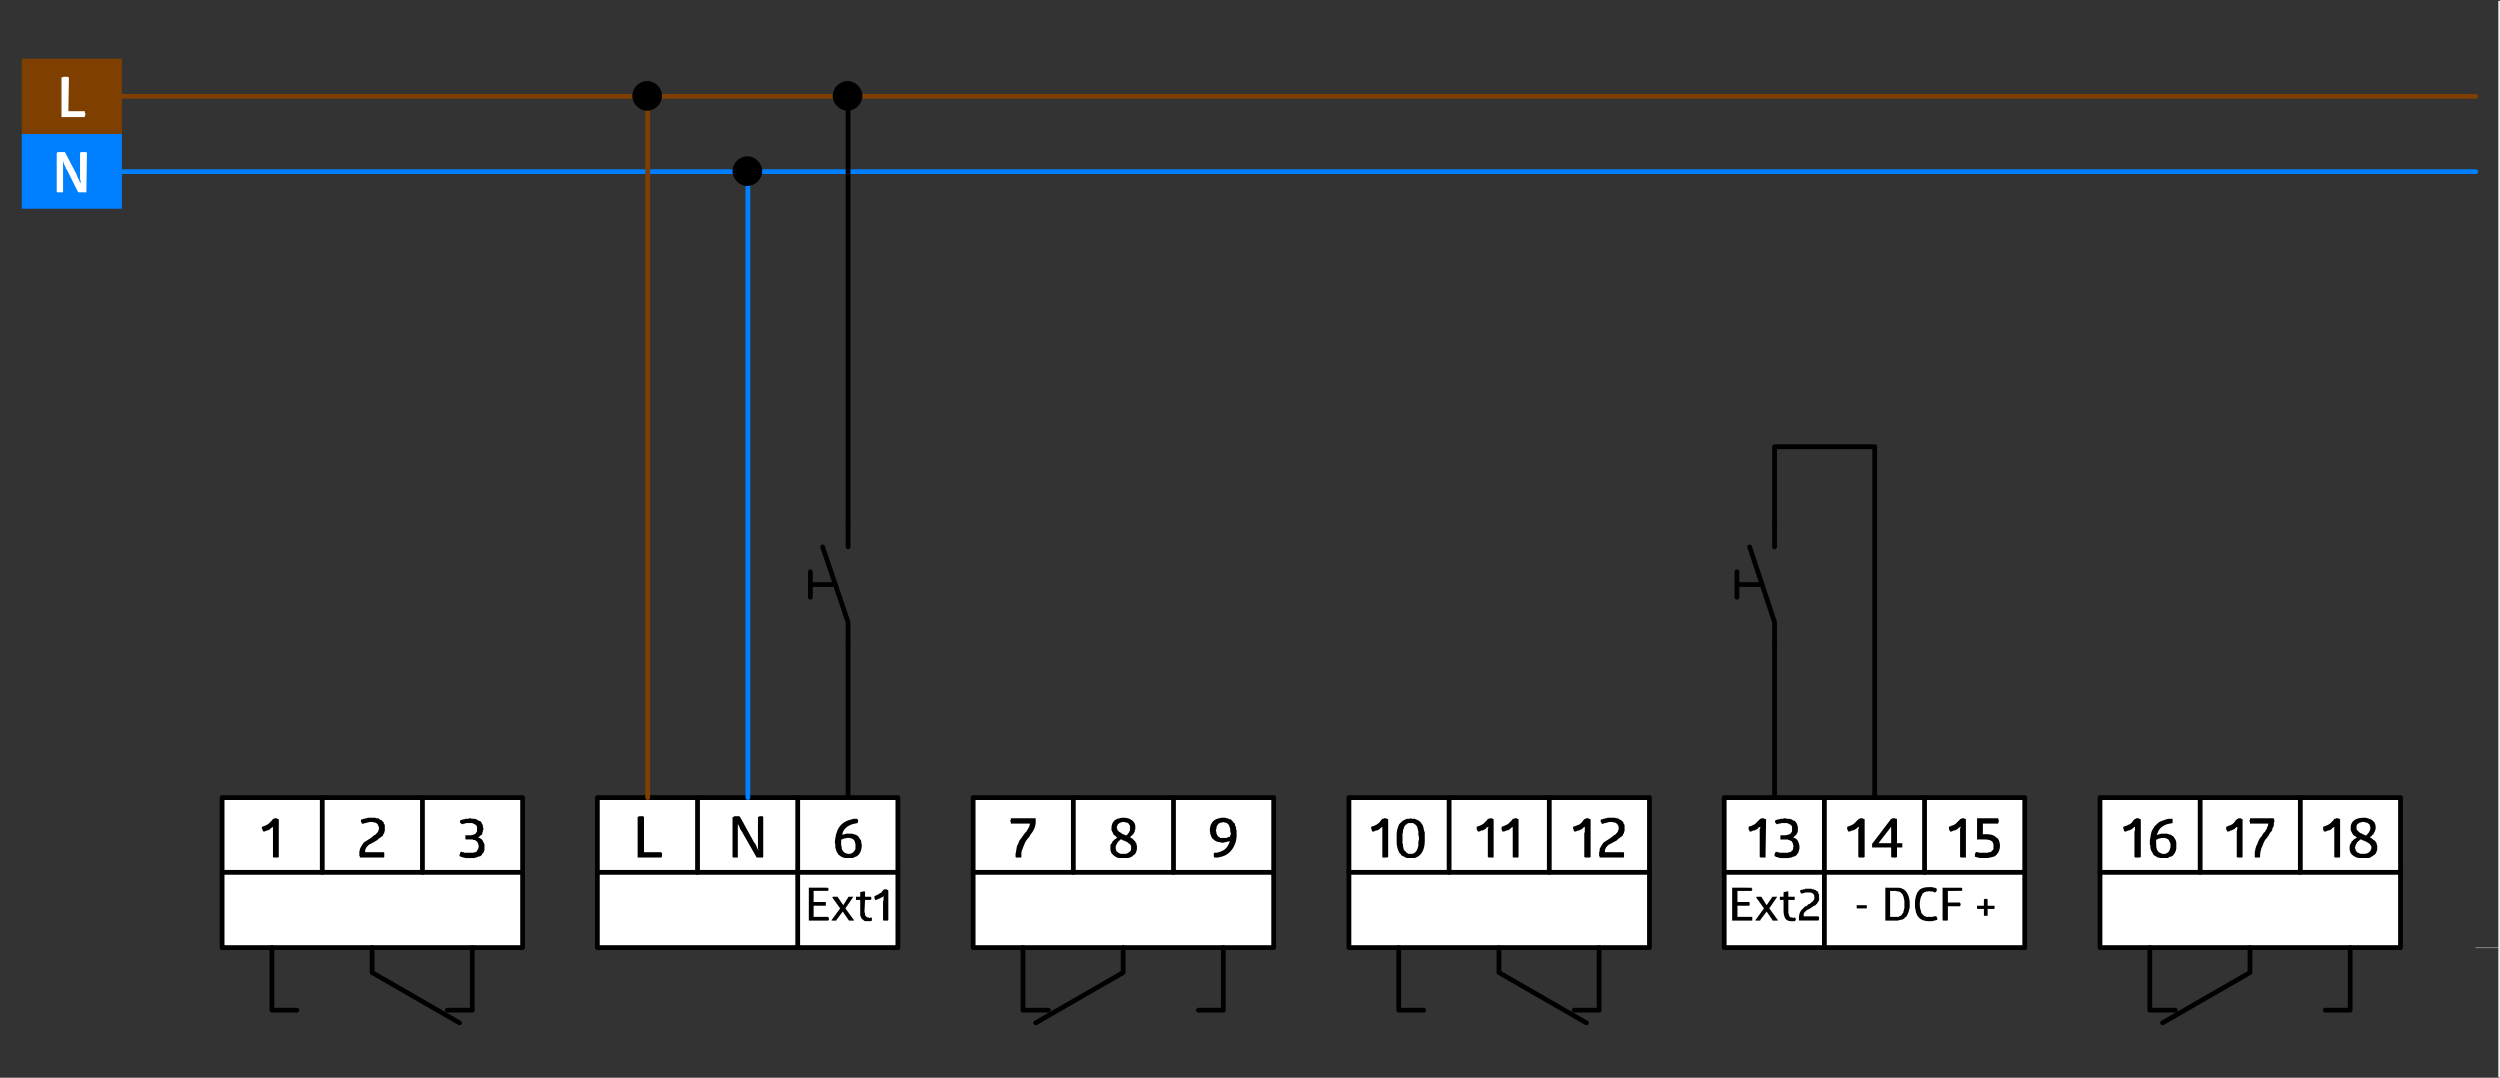 <?xml version="1.0" encoding="UTF-8" standalone="no"?>
<svg
   xmlns:dc="http://purl.org/dc/elements/1.1/"
   xmlns:cc="http://creativecommons.org/ns#"
   xmlns:rdf="http://www.w3.org/1999/02/22-rdf-syntax-ns#"
   xmlns:svg="http://www.w3.org/2000/svg"
   xmlns="http://www.w3.org/2000/svg"
   xmlns:sodipodi="http://sodipodi.sourceforge.net/DTD/sodipodi-0.dtd"
   xmlns:inkscape="http://www.inkscape.org/namespaces/inkscape"
   sodipodi:docname="Wiring_diagram_TS-1C-4W.pdf"
   id="svg179"
   version="1.2"
   viewBox="0 0 283 122"
   height="122pt"
   width="283pt">
  <rect x="0" y="0" width="283" height="122" fill="#333333" stroke="none"/>
  <sodipodi:namedview
     id="namedview181"
     inkscape:window-height="480"
     inkscape:window-width="640"
     inkscape:pageshadow="2"
     inkscape:pageopacity="0"
     guidetolerance="10"
     gridtolerance="10"
     objecttolerance="10"
     borderopacity="1"
     bordercolor="#666666"
     pagecolor="#ffffff" />
  <defs
     id="defs8">
    <clipPath
       id="clip1">
      <path
         id="path2"
         d="M 280.199 107.211 L 283 107.211 L 283 107.391 L 280.199 107.391 Z M 280.199 107.211 " />
    </clipPath>
    <clipPath
       id="clip2">
      <path
         id="path5"
         d="M 0.031 0.109 L 283 0.109 L 283 121.969 L 0.031 121.969 Z M 0.031 0.109 " />
    </clipPath>
  </defs>
  <g
     id="surface1">
    <g
       id="g12"
       clip-rule="nonzero"
       clip-path="url(#clip1)">
      <path
         id="path10"
         transform="matrix(1,0,0,-1,280.26,107.27)"
         d="M 0.002,4.6875e-4 H 5.638 0.002"
         style="fill:none;stroke:#7f7f7f;stroke-width:0.12;stroke-linecap:round;stroke-linejoin:round;stroke-miterlimit:10;stroke-opacity:1" />
    </g>
    <g
       id="g16"
       clip-rule="nonzero"
       clip-path="url(#clip2)">
      <path
         id="path14"
         transform="matrix(1,0,0,-1,0,122)"
         d="M -0.422,122.43 H 283.078 V -75.988 H -0.422 Z m 0,0"
         style="fill:none;stroke:#f0f0f0;stroke-width:0.54;stroke-linecap:square;stroke-linejoin:miter;stroke-miterlimit:10;stroke-opacity:1" />
    </g>
    <path
       id="path18"
       transform="matrix(1,0,0,-1,13.8,10.91)"
       d="M 7.8125e-4,-1.5625e-4 H 266.462 7.8125e-4"
       style="fill:none;stroke:#7f3f00;stroke-width:0.54;stroke-linecap:round;stroke-linejoin:round;stroke-miterlimit:10;stroke-opacity:1" />
    <path
       id="path20"
       transform="matrix(1,0,0,-1,13.8,19.43)"
       d="M 7.8125e-4,3.125e-4 H 266.462 7.8125e-4"
       style="fill:none;stroke:#007fff;stroke-width:0.54;stroke-linecap:round;stroke-linejoin:round;stroke-miterlimit:10;stroke-opacity:1" />
    <path
       id="path22"
       d="M 2.461,15.172 H 13.801 V 6.648 H 2.461 Z m 0,0"
       style="fill:#7f3f00;fill-opacity:1;fill-rule:nonzero;stroke:none" />
    <path
       id="path24"
       d="M 6.961,8.809 V 8.75 H 7.141 V 8.691 h 0.059 c 0.141,0 0.281,0 0.422,0 H 7.68 V 8.75 h 0.121 l -0.062,3.84 h 1.863 v 0.18 l 0.059,0.059 v 0.242 H 9.602 V 13.25 H 6.961"
       style="fill:#ffffff;fill-opacity:1;fill-rule:nonzero;stroke:none" />
    <path
       id="path26"
       d="M 2.461,23.629 H 13.801 V 15.172 H 2.461 Z m 0,0"
       style="fill:#007fff;fill-opacity:1;fill-rule:nonzero;stroke:none" />
    <path
       id="path28"
       d="M 7.559,19.191 7.441,19.07 v -0.121 l -0.062,-0.059 v -0.062 l -0.059,-0.059 v -0.059 l -0.059,-0.062 V 18.531 l -0.062,-0.062 v -0.117 l -0.059,-0.062 v -0.059 h -0.062 l 0.062,0.059 v 0.062 c 0,0.277 0,0.559 0,0.84 v 2.52 l -0.062,0.059 H 6.48 l -0.059,-0.059 v -4.441 h 0.117 v -0.059 h 0.781 l 0.059,0.059 1.32,2.52 v 0.062 l 0.062,0.117 v 0.062 l 0.059,0.059 v 0.059 l 0.059,0.062 v 0.059 l 0.062,0.059 v 0.062 L 9,20.449 v 0.121 l 0.059,0.059 v 0.062 l 0.062,0.059 v -0.359 l -0.062,-0.062 v -0.238 c 0,-0.141 0,-0.281 0,-0.418 v -2.402 h 0.062 l 0.059,-0.059 H 9.781 v 0.059 H 9.84 L 9.781,21.711 v 0.059 h -0.062 c -0.277,0 -0.559,0 -0.84,0 l -0.059,-0.059"
       style="fill:#ffffff;fill-opacity:1;fill-rule:nonzero;stroke:none" />
    <path
       id="path30"
       transform="matrix(1,0,0,-1,0,122)"
       d="M 67.621,31.711 H 101.641 V 14.73 H 67.621 Z m 0,0"
       style="fill:#ffffff;fill-opacity:1;fill-rule:nonzero;stroke:#000000;stroke-width:0.54;stroke-linecap:round;stroke-linejoin:round;stroke-miterlimit:10;stroke-opacity:1" />
    <path
       id="path32"
       d="m 72.18,92.449 h 0.121 l 0.059,-0.059 h 0.422 l 0.059,0.059 h 0.059 v 4.02 h 1.98 v 0.062 l 0.062,0.059 v 0.359 l -0.062,0.062 v 0.059 h -2.699"
       style="fill:#000000;fill-opacity:1;fill-rule:nonzero;stroke:none" />
    <path
       id="path34"
       d="m 83.941,94.07 -0.062,-0.059 v -0.062 l -0.117,-0.121 v -0.117 l -0.062,-0.062 v -0.059 l -0.059,-0.059 v -0.062 l -0.062,-0.059 v -0.059 l -0.059,-0.062 v -0.059 0.059 c 0,1.242 0,2.48 0,3.723 v 0.059 h -0.539 l -0.059,-0.059 v -4.5 l 0.117,-0.062 h 0.062 v -0.059 h 0.539 l 0.121,0.059 1.617,2.941 L 85.5,95.512 v 0.059 l 0.059,0.059 v 0.062 l 0.062,0.059 v 0.059 l 0.059,0.062 v 0.117 l 0.059,0.062 v 0.059 h 0.062 v 0.121 h 0.059 v -0.059 l -0.059,-0.062 c 0,-0.258 0,-0.52 0,-0.781 v -2.816 l 0.059,-0.062 h 0.062 l 0.059,-0.059 h 0.359 v 0.059 h 0.059 v 4.562 l -0.059,0.059 h -0.66 l -0.059,-0.059"
       style="fill:#000000;fill-opacity:1;fill-rule:nonzero;stroke:none" />
    <path
       id="path36"
       transform="matrix(1,0,0,-1,78.96,90.29)"
       d="M 9.375e-4,9.375e-4 V -8.46 9.375e-4"
       style="fill:none;stroke:#000000;stroke-width:0.54;stroke-linecap:round;stroke-linejoin:round;stroke-miterlimit:10;stroke-opacity:1" />
    <path
       id="path38"
       transform="matrix(1,0,0,-1,67.62,98.75)"
       d="M 0.001,0 H 34.021 0.001"
       style="fill:none;stroke:#000000;stroke-width:0.54;stroke-linecap:round;stroke-linejoin:round;stroke-miterlimit:10;stroke-opacity:1" />
    <path
       id="path40"
       transform="matrix(1,0,0,-1,90.3,90.29)"
       d="M 7.8125e-4,9.375e-4 V -16.98 9.375e-4"
       style="fill:none;stroke:#000000;stroke-width:0.54;stroke-linecap:round;stroke-linejoin:round;stroke-miterlimit:10;stroke-opacity:1" />
    <path
       id="path42"
       d="m 97.078,92.691 v 0.117 h 0.062 v 0.242 l -0.062,0.059 v 0.062 l -0.297,0.059 c -0.555,0.102 -1.207,0.445 -1.383,1.02 l -0.059,0.238 h 0.121 l 0.059,-0.059 h 0.059 c 0.25,-0.02 0.121,-0.086 0.543,-0.059 h 0.359 l 0.121,0.059 h 0.117 l 0.062,0.059 h 0.117 l 0.062,0.062 0.117,0.059 0.121,0.121 0.062,0.121 c 0.16,0.227 0.277,0.297 0.238,0.598 l 0.059,0.18 V 95.75 c -0.023,0.496 -0.23,1.125 -0.777,1.262 l -0.242,0.117 h -0.898 c -0.328,-0.133 -0.211,0.012 -0.602,-0.301 l -0.117,-0.059 -0.062,-0.121 c -0.301,-0.449 -0.156,-0.344 -0.301,-0.719 V 95.57 L 94.5,95.391 C 94.602,94.062 94.988,93.066 96.422,92.75 l 0.18,-0.059 z M 96.84,95.75 v -0.238 l -0.059,-0.121 v -0.121 l -0.062,-0.059 v -0.062 L 96.539,94.969 h -0.059 l -0.059,-0.059 h -0.121 l -0.062,-0.059 h -0.418 l -0.059,0.059 h -0.184 l -0.117,0.059 h -0.062 l -0.059,0.062 h -0.121 v 0.66 l 0.062,0.18 v 0.18 l 0.059,0.18 0.121,0.121 0.059,0.117 0.242,0.121 c 0.496,0.203 0.871,-0.031 1.078,-0.48 V 95.75"
       style="fill:#000000;fill-opacity:1;fill-rule:nonzero;stroke:none" />
    <path
       id="path44"
       d="m 93.719,100.488 v 0.062 h 0.062 v 0.238 l -0.062,0.062 h -1.617 v 1.258 h 1.379 v 0.062 c 0,0.098 0,0.199 0,0.297 v 0.062 h -1.379 v 1.258 h 1.68 v 0.121 l 0.059,0.059 v 0.121 l -0.059,0.059 v 0.062 h -2.223 v -3.723 z m 0.48,1.082 h 0.062 v -0.059 h 0.059 c 0.141,0 0.281,0 0.418,0 h 0.062 l 0.66,0.957 0.598,-0.957 h 0.062 c 0.141,0 0.277,0 0.418,0 h 0.062 l -0.902,1.316 0.961,1.32 v 0.062 H 96.121 l -0.062,-0.062 -0.66,-0.957 -0.719,0.957 v 0.062 h -0.059 c -0.141,0 -0.281,0 -0.422,0 h -0.059 v -0.062 l 0.961,-1.32 z m 3.66,1.68 0.062,0.121 v 0.238 l 0.238,0.242 h 0.18 l 0.059,0.059 h 0.121 v -0.059 h 0.121 v 0.059 h 0.059 v 0.301 h -0.059 v 0.059 h -0.121 c -0.141,0 -0.281,0 -0.418,0 h -0.18 l -0.121,-0.059 -0.121,-0.121 -0.121,-0.059 -0.117,-0.242 -0.062,-0.18 v -1.738 h -0.48 v -0.359 h 0.48 v -0.543 h 0.18 l 0.062,-0.059 h 0.301 v 0.602 h 0.656 v 0.059 h 0.062 v 0.238 h -0.062 v 0.062 h -0.656 z M 99,101.449 l 0.48,-0.238 0.059,-0.062 0.242,-0.117 0.059,-0.121 0.238,-0.238 h 0.301 l 0.062,0.059 0.117,0.059 v 3.359 l -0.059,0.062 c -0.16,0 -0.32,0 -0.48,0 l -0.059,-0.062 v -2.16 l 0.059,-0.059 v -0.539 l -0.059,0.121 c -0.281,0.125 -0.566,0.328 -0.84,0.359 h -0.062 v -0.062 L 99,101.75 v -0.18 l -0.059,-0.059 H 99 v -0.062"
       style="fill:#000000;fill-opacity:1;fill-rule:nonzero;stroke:none" />
    <path
       id="path46"
       transform="matrix(1,0,0,-1,84.66,19.43)"
       d="M 1.5625e-4,3.125e-4 V -70.859 3.125e-4"
       style="fill:none;stroke:#007fff;stroke-width:0.54;stroke-linecap:round;stroke-linejoin:round;stroke-miterlimit:10;stroke-opacity:1" />
    <path
       id="path48"
       d="m 86.281,19.371 c 0,-0.902 -0.781,-1.68 -1.68,-1.68 -0.902,0 -1.68,0.777 -1.68,1.68 0,0.898 0.777,1.68 1.68,1.68 0.898,0 1.68,-0.781 1.68,-1.68"
       style="fill:#000000;fill-opacity:1;fill-rule:nonzero;stroke:none" />
    <path
       id="path50"
       transform="matrix(1,0,0,-1,73.32,90.29)"
       d="M 3.125e-4,9.375e-4 V 79.38 9.375e-4"
       style="fill:none;stroke:#7f3f00;stroke-width:0.54;stroke-linecap:round;stroke-linejoin:round;stroke-miterlimit:10;stroke-opacity:1" />
    <path
       id="path52"
       d="m 74.941,10.852 c 0,-0.902 -0.781,-1.68 -1.68,-1.68 -0.902,0 -1.684,0.777 -1.684,1.68 0,0.898 0.781,1.68 1.684,1.68 0.898,0 1.68,-0.781 1.68,-1.68"
       style="fill:#000000;fill-opacity:1;fill-rule:nonzero;stroke:none" />
    <path
       id="path54"
       transform="matrix(1,0,0,-1,0,122)"
       d="m 110.16,31.711 h 34.02 V 14.73 h -34.02 z m 0,0"
       style="fill:#ffffff;fill-opacity:1;fill-rule:nonzero;stroke:#000000;stroke-width:0.54;stroke-linecap:round;stroke-linejoin:round;stroke-miterlimit:10;stroke-opacity:1" />
    <path
       id="path56"
       transform="matrix(1,0,0,-1,110.16,98.75)"
       d="M 1.5625e-4,0 H 34.02 1.5625e-4"
       style="fill:none;stroke:#000000;stroke-width:0.54;stroke-linecap:round;stroke-linejoin:round;stroke-miterlimit:10;stroke-opacity:1" />
    <path
       id="path58"
       transform="matrix(1,0,0,-1,132.84,90.29)"
       d="M -1.5625e-4,9.375e-4 V -8.46 9.375e-4"
       style="fill:none;stroke:#000000;stroke-width:0.54;stroke-linecap:round;stroke-linejoin:round;stroke-miterlimit:10;stroke-opacity:1" />
    <path
       id="path60"
       d="m 127.141,97.129 h -0.48 l -0.238,-0.059 -0.363,-0.242 -0.238,-0.238 -0.121,-0.359 v -0.602 l 0.121,-0.117 v -0.062 l 0.059,-0.059 0.062,-0.121 v -0.059 H 126 c 0.246,-0.285 0.242,-0.176 0.422,-0.359 l 0.059,-0.062 h -0.059 l -0.242,-0.238 h -0.059 l -0.062,-0.062 v -0.059 L 126,94.371 v -0.062 L 125.941,94.25 v -0.059 l -0.062,-0.062 v -0.059 l -0.059,-0.059 c -0.039,-0.48 0.059,-1.031 0.539,-1.262 l 0.121,-0.059 0.48,-0.121 h 0.238 c 0.621,-0.02 1.371,0.359 1.32,1.078 v 0.242 l -0.059,0.059 v 0.18 l -0.062,0.062 V 94.25 l -0.059,0.059 v 0.062 l -0.238,0.238 h -0.062 v 0.062 l -0.059,0.059 h -0.059 l -0.062,0.059 h 0.121 l 0.121,0.121 h 0.059 l 0.359,0.359 v 0.059 l 0.121,0.121 v 0.18 l 0.059,0.062 v 0.48 l -0.059,0.18 -0.062,0.18 -0.117,0.18 -0.18,0.117 -0.121,0.121 -0.238,0.121 -0.242,0.059 z m 0.059,-4.078 h -0.18 l -0.121,0.059 h -0.059 l -0.121,0.062 -0.059,0.059 -0.121,0.059 v 0.062 l -0.117,0.238 v 0.18 l 0.059,0.059 v 0.121 l 0.238,0.242 h 0.062 l 0.117,0.117 h 0.062 l 0.117,0.121 h 0.062 l 0.121,0.059 h 0.059 l 0.059,0.062 h 0.18 v -0.062 h 0.062 v -0.059 h 0.059 v -0.059 L 127.801,94.25 v -0.059 l 0.059,-0.062 v -0.059 l 0.062,-0.059 v -0.543 l -0.062,-0.059 -0.059,-0.121 -0.121,-0.117 -0.121,-0.062 h -0.117 l -0.121,-0.059 z m 0,3.598 H 127.5 l 0.121,-0.059 c 0.488,-0.262 0.418,-0.344 0.418,-0.84 l -0.059,-0.059 v -0.062 l -0.121,-0.117 h -0.059 l -0.18,-0.184 h -0.062 l -0.059,-0.059 -0.121,-0.059 h -0.059 l -0.059,-0.062 h -0.121 l -0.062,-0.059 -0.117,-0.059 h -0.121 l -0.359,0.359 v 0.059 l -0.059,0.062 v 0.059 l -0.062,0.059 v 0.062 l -0.059,0.059 v 0.359 l 0.059,0.121 v 0.059 l 0.062,0.121 0.117,0.059 0.062,0.062 0.238,0.117 h 0.359"
       style="fill:#000000;fill-opacity:1;fill-rule:nonzero;stroke:none" />
    <path
       id="path62"
       d="m 137.461,97.07 -0.062,-0.121 v -0.301 l 0.062,-0.117 h 0.238 c 0.734,-0.152 1.141,-0.383 1.441,-1.082 l 0.059,-0.238 h -0.059 l -0.062,0.059 h -0.18 l -0.059,0.059 h -0.18 l -0.121,0.062 h -0.301 l -0.117,-0.062 c -0.199,0.02 -0.441,-0.07 -0.602,-0.18 l -0.121,-0.117 -0.117,-0.062 C 136.715,94.211 136.855,92.828 138,92.629 l 0.238,-0.059 h 0.48 l 0.121,0.059 h 0.121 L 139.199,92.75 h 0.121 l 0.238,0.238 0.062,0.121 0.117,0.062 0.062,0.117 v 0.121 l 0.059,0.121 0.062,0.117 v 0.18 l 0.059,0.184 v 0.297 c 0.094,1.211 -0.598,2.484 -1.859,2.703 l -0.242,0.059 z m 0.18,-3.121 v 0.121 l 0.059,0.121 v 0.18 l 0.062,0.059 v 0.059 l 0.059,0.062 v 0.059 l 0.121,0.121 H 138 l 0.121,0.121 h 0.719 l 0.121,-0.062 h 0.059 l 0.059,-0.059 h 0.121 l 0.062,-0.059 v -0.121 l 0.059,-0.062 v -0.18 l -0.059,-0.238 v -0.242 l -0.121,-0.359 -0.062,-0.117 -0.117,-0.121 -0.242,-0.121 h -0.117 l -0.121,-0.059 -0.121,0.059 c -0.371,-0.055 -0.695,0.375 -0.66,0.719 l -0.059,0.121"
       style="fill:#000000;fill-opacity:1;fill-rule:nonzero;stroke:none" />
    <path
       id="path64"
       transform="matrix(1,0,0,-1,121.5,90.29)"
       d="M 0,9.375e-4 V -8.46 9.375e-4"
       style="fill:none;stroke:#000000;stroke-width:0.54;stroke-linecap:round;stroke-linejoin:round;stroke-miterlimit:10;stroke-opacity:1" />
    <path
       id="path66"
       d="m 117.238,92.629 v 0.18 c 0.059,0.652 -0.184,1.199 -0.598,1.68 l -0.121,0.242 -0.121,0.121 c -0.223,0.301 -0.258,0.305 -0.418,0.66 l -0.059,0.18 -0.062,0.117 c -0.141,0.445 -0.277,0.508 -0.238,1.02 v 0.184 l -0.062,0.059 h -0.539 l -0.059,-0.059 v -0.363 c 0.094,-0.258 0.078,-0.793 0.238,-1.02 l 0.062,-0.117 0.059,-0.184 0.121,-0.238 c 0.117,-0.113 0.379,-0.512 0.48,-0.66 l 0.059,-0.059 0.059,-0.121 0.121,-0.059 0.121,-0.242 0.059,-0.059 0.121,-0.242 0.059,-0.059 v -0.121 l 0.059,-0.117 v -0.121 h -2.156 v -0.242 h -0.062 v -0.117 l 0.062,-0.062 v -0.18"
       style="fill:#000000;fill-opacity:1;fill-rule:nonzero;stroke:none" />
    <path
       id="path68"
       transform="matrix(1,0,0,-1,127.14,107.27)"
       d="M 6.25e-4,4.6875e-4 V -2.82 l -9.902,-5.699 9.902,5.699"
       style="fill:none;stroke:#000000;stroke-width:0.54;stroke-linecap:round;stroke-linejoin:round;stroke-miterlimit:10;stroke-opacity:1" />
    <path
       id="path70"
       transform="matrix(1,0,0,-1,138.48,107.27)"
       d="M 4.6875e-4,4.6875e-4 V -7.082 H -2.82 4.6875e-4"
       style="fill:none;stroke:#000000;stroke-width:0.54;stroke-linecap:round;stroke-linejoin:round;stroke-miterlimit:10;stroke-opacity:1" />
    <path
       id="path72"
       transform="matrix(1,0,0,-1,115.8,107.27)"
       d="M 7.8125e-4,4.6875e-4 V -7.082 H 2.88 7.8125e-4"
       style="fill:none;stroke:#000000;stroke-width:0.54;stroke-linecap:round;stroke-linejoin:round;stroke-miterlimit:10;stroke-opacity:1" />
    <path
       id="path74"
       transform="matrix(1,0,0,-1,0,122)"
       d="M 25.141,31.711 H 59.16 V 14.73 H 25.141 Z m 0,0"
       style="fill:#ffffff;fill-opacity:1;fill-rule:nonzero;stroke:#000000;stroke-width:0.54;stroke-linecap:round;stroke-linejoin:round;stroke-miterlimit:10;stroke-opacity:1" />
    <path
       id="path76"
       transform="matrix(1,0,0,-1,25.14,98.75)"
       d="M 6.25e-4,0 H 34.02 6.25e-4"
       style="fill:none;stroke:#000000;stroke-width:0.54;stroke-linecap:round;stroke-linejoin:round;stroke-miterlimit:10;stroke-opacity:1" />
    <path
       id="path78"
       transform="matrix(1,0,0,-1,47.82,90.29)"
       d="M 3.125e-4,9.375e-4 V -8.46 9.375e-4"
       style="fill:none;stroke:#000000;stroke-width:0.54;stroke-linecap:round;stroke-linejoin:round;stroke-miterlimit:10;stroke-opacity:1" />
    <path
       id="path80"
       d="m 29.699,93.59 0.121,-0.059 c 0.598,-0.203 0.586,-0.301 1.02,-0.723 l 0.059,-0.117 h 0.121 l 0.059,-0.062 h 0.242 l 0.059,0.062 h 0.062 L 31.559,92.75 v 4.262 H 31.5 v 0.059 h -0.121 c -0.141,0 -0.277,0 -0.418,0 l -0.062,-0.059 v -2.641 c 0,-0.223 0,-0.441 0,-0.66 v -0.121 l -0.059,0.059 -0.121,0.062 c -0.293,0.34 -0.379,0.234 -0.66,0.359 l -0.117,0.059 h -0.121 l -0.059,-0.059 v -0.059 l -0.062,-0.062 v -0.121 l -0.059,-0.059 v -0.121 l 0.059,-0.059"
       style="fill:#000000;fill-opacity:1;fill-rule:nonzero;stroke:none" />
    <path
       id="path82"
       d="m 41.039,93.289 v -0.059 h -0.059 l -0.059,-0.059 v -0.121 h -0.062 v -0.242 l 0.062,-0.059 h 0.117 l 0.121,-0.059 h 0.121 l 0.059,-0.062 h 0.18 l 0.121,-0.059 h 0.84 l 0.121,0.059 h 0.18 l 0.117,0.062 0.062,0.059 0.117,0.059 h 0.062 l 0.301,0.301 v 0.121 l 0.059,0.059 0.059,0.121 v 0.121 c 0,0.18 0,0.359 0,0.539 L 43.5,94.191 v 0.117 l -0.121,0.121 v 0.121 l -0.117,0.121 -0.121,0.059 -0.121,0.121 -0.121,0.059 c -0.152,0.18 -0.277,0.242 -0.477,0.359 l -0.121,0.059 -0.062,0.062 h -0.059 l -0.059,0.059 h -0.062 L 42,95.512 l -0.121,0.059 h -0.059 l -0.121,0.121 h -0.059 V 95.75 l -0.18,0.18 v 0.059 l -0.062,0.062 v 0.059 l -0.059,0.062 v 0.297 h 2.102 L 43.5,96.531 v 0.48 l -0.059,0.059 h -2.703 v -0.121 l -0.059,-0.059 c 0,-0.141 0,-0.281 0,-0.422 v -0.117 l 0.059,-0.121 v -0.121 l 0.184,-0.359 0.059,-0.059 0.059,-0.121 0.062,-0.059 0.059,-0.121 c 0.332,-0.227 0.941,-0.57 1.199,-0.84 l 0.121,-0.062 h 0.059 v -0.059 l 0.121,-0.121 c 0.094,-0.082 0.164,-0.184 0.18,-0.297 v -0.062 l 0.059,-0.059 C 42.938,93.469 42.797,93.613 42.781,93.352 l -0.18,-0.18 -0.121,-0.062 h -0.121 l -0.18,-0.059 h -0.418 l -0.062,0.059 h -0.18 l -0.059,0.062 H 41.281 l -0.062,0.059 h -0.117 l -0.062,0.059"
       style="fill:#000000;fill-opacity:1;fill-rule:nonzero;stroke:none" />
    <path
       id="path84"
       transform="matrix(1,0,0,-1,36.48,90.29)"
       d="M 4.6875e-4,9.375e-4 V -8.46 9.375e-4"
       style="fill:none;stroke:#000000;stroke-width:0.54;stroke-linecap:round;stroke-linejoin:round;stroke-miterlimit:10;stroke-opacity:1" />
    <path
       id="path86"
       d="m 54.84,95.93 v 0.301 l -0.059,0.121 v 0.059 l -0.062,0.121 -0.117,0.117 -0.062,0.121 -0.117,0.121 -0.121,0.059 h -0.121 l -0.238,0.121 h -0.121 l -0.121,0.059 h -0.719 c -0.527,0.035 -0.254,-0.059 -0.539,-0.059 h -0.062 l -0.059,-0.059 h -0.121 l -0.059,-0.062 h -0.062 l -0.059,-0.059 v -0.18 l 0.059,-0.062 V 96.531 l 0.121,-0.121 h 0.062 l 0.059,0.059 H 52.5 l 0.059,0.062 h 0.062 c 0.117,0 0.238,0 0.359,0 h 0.539 c 0.488,-0.164 0.297,0.086 0.602,-0.422 l 0.059,-0.18 v -0.301 l -0.059,-0.059 v -0.121 l -0.062,-0.059 v -0.062 l -0.117,-0.117 h -0.062 v -0.062 h -0.059 l -0.059,-0.059 h -0.184 l -0.059,-0.059 h -0.781 l -0.059,-0.062 v -0.418 h 0.66 c 0.223,-0.07 0.516,-0.09 0.602,-0.359 L 54,94.129 v -0.117 c -0.016,-0.371 0.094,-0.527 -0.301,-0.723 l -0.238,-0.117 h -0.301 c -0.141,0 -0.281,0 -0.422,0 l -0.059,0.059 H 52.5 l -0.059,0.059 h -0.121 l -0.121,-0.059 -0.121,-0.121 V 92.871 h 0.062 l 0.059,-0.062 h 0.121 L 52.379,92.75 h 0.18 l 0.121,-0.059 h 0.059 c 0.574,0.027 0.16,-0.078 0.48,-0.062 l 0.301,0.062 h 0.242 l 0.18,0.059 0.18,0.121 0.18,0.059 0.18,0.121 0.059,0.18 0.121,0.18 v 0.18 l 0.059,0.18 v 0.121 l -0.059,0.121 v 0.117 L 54.602,94.25 v 0.121 l -0.062,0.117 -0.117,0.062 -0.184,0.18 -0.117,0.059 0.359,0.18 0.121,0.121 0.238,0.48 v 0.359"
       style="fill:#000000;fill-opacity:1;fill-rule:nonzero;stroke:none" />
    <path
       id="path88"
       transform="matrix(1,0,0,-1,42.12,107.27)"
       d="M 0.001,4.6875e-4 V -2.82 L 9.9,-8.519 0.001,-2.82"
       style="fill:none;stroke:#000000;stroke-width:0.54;stroke-linecap:round;stroke-linejoin:round;stroke-miterlimit:10;stroke-opacity:1" />
    <path
       id="path90"
       transform="matrix(1,0,0,-1,53.46,107.27)"
       d="M 9.375e-4,4.6875e-4 V -7.082 H -2.819 9.375e-4"
       style="fill:none;stroke:#000000;stroke-width:0.54;stroke-linecap:round;stroke-linejoin:round;stroke-miterlimit:10;stroke-opacity:1" />
    <path
       id="path92"
       transform="matrix(1,0,0,-1,30.78,107.27)"
       d="M 0.001,4.6875e-4 V -7.082 H 2.822 0.001"
       style="fill:none;stroke:#000000;stroke-width:0.54;stroke-linecap:round;stroke-linejoin:round;stroke-miterlimit:10;stroke-opacity:1" />
    <path
       id="path94"
       transform="matrix(1,0,0,-1,0,122)"
       d="m 152.699,31.711 h 34.02 V 14.73 h -34.02 z m 0,0"
       style="fill:#ffffff;fill-opacity:1;fill-rule:nonzero;stroke:#000000;stroke-width:0.54;stroke-linecap:round;stroke-linejoin:round;stroke-miterlimit:10;stroke-opacity:1" />
    <path
       id="path96"
       transform="matrix(1,0,0,-1,152.7,98.75)"
       d="M -7.8125e-4,0 H 34.019 -7.8125e-4"
       style="fill:none;stroke:#000000;stroke-width:0.54;stroke-linecap:round;stroke-linejoin:round;stroke-miterlimit:10;stroke-opacity:1" />
    <path
       id="path98"
       transform="matrix(1,0,0,-1,175.38,90.29)"
       d="M -0.001,9.375e-4 V -8.46 9.375e-4"
       style="fill:none;stroke:#000000;stroke-width:0.54;stroke-linecap:round;stroke-linejoin:round;stroke-miterlimit:10;stroke-opacity:1" />
    <path
       id="path100"
       d="m 155.219,93.59 0.359,-0.121 c 0.324,-0.129 0.617,-0.355 0.781,-0.66 l 0.121,-0.117 h 0.121 l 0.059,-0.062 h 0.238 l 0.062,0.062 h 0.059 l 0.121,0.059 v 4.262 h -0.062 v 0.059 h -0.059 c -0.16,0 -0.32,0 -0.48,0 h -0.059 v -0.059 c 0,-1.121 0,-2.242 0,-3.363 v -0.059 l -0.059,0.059 -0.121,0.062 -0.18,0.18 -0.242,0.121 h -0.117 l -0.242,0.117 h -0.18 v -0.059 l -0.059,-0.059 v -0.121 l -0.062,-0.062 z m 4.441,3.539 h -0.422 l -0.598,-0.301 -0.062,-0.117 -0.18,-0.18 -0.059,-0.121 c -0.148,-0.344 -0.242,-0.707 -0.238,-1.082 v -0.898 c 0.016,-0.391 0.086,-0.66 0.238,-1.02 l 0.059,-0.121 0.121,-0.117 c 0.293,-0.332 0.344,-0.277 0.719,-0.48 h 0.301 l 0.121,-0.062 0.18,0.062 h 0.301 c 0.562,0.27 0.125,-0.031 0.66,0.359 l 0.059,0.121 0.121,0.117 c 0.266,0.508 0.098,0.473 0.301,0.961 v 0.66 c 0.047,0.895 -0.164,1.926 -1.141,2.219 z m 0,-3.957 h -0.238 l -0.062,0.059 h -0.059 l -0.121,0.121 h -0.059 l -0.062,0.117 -0.117,0.121 v 0.121 l -0.062,0.117 -0.059,0.121 v 0.242 l -0.059,0.18 v 1.078 l 0.059,0.18 v 0.242 l 0.059,0.117 v 0.121 l 0.062,0.121 0.18,0.18 c 0.277,0.312 0.156,0.082 0.301,0.238 h 0.477 l 0.121,-0.059 h 0.059 l 0.301,-0.301 v -0.059 l 0.062,-0.121 0.059,-0.121 V 95.871 L 160.559,95.75 v -0.48 l 0.062,-0.18 v -0.359 l -0.062,-0.18 V 94.07 L 160.5,93.949 v -0.121 l -0.059,-0.117 v -0.121 l -0.121,-0.121 -0.059,-0.117 h -0.062 c -0.105,-0.121 -0.254,-0.211 -0.418,-0.18 h -0.121"
       style="fill:#000000;fill-opacity:1;fill-rule:nonzero;stroke:none" />
    <path
       id="path102"
       d="m 167.16,93.59 0.18,-0.059 c 0.691,-0.277 0.484,-0.207 1.02,-0.723 l 0.062,-0.117 h 0.18 v -0.062 h 0.297 v 0.062 h 0.121 l 0.059,0.059 v 4.32 h -0.059 c -0.16,0 -0.32,0 -0.48,0 h -0.059 v -0.059 h -0.059 v -3.242 l 0.059,-0.059 v -0.121 l -0.242,0.121 -0.059,0.117 -0.359,0.184 h -0.121 l -0.238,0.117 h -0.18 v -0.059 l -0.062,-0.059 v -0.062 l -0.059,-0.059 z m 2.82,0 0.18,-0.059 c 0.691,-0.277 0.484,-0.207 1.02,-0.723 l 0.059,-0.117 h 0.184 v -0.062 h 0.297 v 0.062 h 0.121 l 0.059,0.059 v 4.262 l -0.059,0.059 h -0.539 l -0.062,-0.059 v -3.422 l -0.059,0.059 -0.121,0.062 c -0.371,0.414 -0.418,0.191 -0.777,0.418 h -0.18 l -0.062,-0.059 v -0.059 l -0.059,-0.062 v -0.359"
       style="fill:#000000;fill-opacity:1;fill-rule:nonzero;stroke:none" />
    <path
       id="path104"
       transform="matrix(1,0,0,-1,164.04,90.29)"
       d="M -9.375e-4,9.375e-4 V -8.46 9.375e-4"
       style="fill:none;stroke:#000000;stroke-width:0.54;stroke-linecap:round;stroke-linejoin:round;stroke-miterlimit:10;stroke-opacity:1" />
    <path
       id="path106"
       d="m 178.078,93.59 0.363,-0.121 0.117,-0.059 0.18,-0.059 0.121,-0.062 0.242,-0.238 0.059,-0.121 0.238,-0.238 h 0.121 v -0.062 h 0.301 l 0.059,0.062 h 0.062 l 0.117,0.059 v 4.262 H 180 v 0.059 h -0.059 c -0.16,0 -0.32,0 -0.48,0 h -0.062 v -0.059 h -0.059 v -2.703 l 0.059,-0.117 v -0.602 l -0.117,0.059 -0.18,0.18 -0.363,0.184 h -0.117 l -0.242,0.117 h -0.18 v -0.059 l -0.059,-0.059 v -0.121 l -0.062,-0.062 z m 3.301,-0.301 v -0.059 h -0.059 l -0.059,-0.059 v -0.121 h -0.062 v -0.242 l 0.062,-0.059 h 0.117 l 0.121,-0.059 h 0.121 l 0.059,-0.062 h 0.18 l 0.121,-0.059 h 0.84 l 0.121,0.059 h 0.18 l 0.117,0.062 0.062,0.059 0.121,0.059 h 0.059 l 0.301,0.301 v 0.121 l 0.059,0.059 0.059,0.121 v 0.121 c 0,0.18 0,0.359 0,0.539 l -0.059,0.121 v 0.117 l -0.121,0.121 v 0.121 l -0.117,0.121 -0.121,0.059 -0.121,0.121 -0.121,0.059 c -0.266,0.258 -0.145,0.203 -0.477,0.359 l -0.121,0.059 -0.062,0.062 h -0.059 l -0.059,0.059 h -0.062 l -0.059,0.062 -0.121,0.059 h -0.059 l -0.121,0.121 h -0.059 V 95.75 l -0.18,0.18 v 0.059 l -0.062,0.062 v 0.059 l -0.059,0.062 v 0.297 h 2.102 l 0.059,0.062 v 0.48 l -0.059,0.059 h -2.703 v -0.121 l -0.059,-0.059 c 0,-0.141 0,-0.281 0,-0.422 l 0.059,-0.117 v -0.242 l 0.184,-0.359 0.059,-0.059 0.059,-0.121 0.062,-0.059 0.059,-0.121 c 0.332,-0.227 0.941,-0.57 1.199,-0.84 l 0.121,-0.062 h 0.059 v -0.059 L 183,94.309 c 0.094,-0.082 0.164,-0.184 0.18,-0.297 v -0.062 l 0.059,-0.059 c 0.012,-0.188 -0.016,-0.398 -0.117,-0.539 l -0.18,-0.18 -0.121,-0.062 h -0.121 l -0.18,-0.059 h -0.418 l -0.062,0.059 h -0.18 l -0.059,0.062 h -0.18 l -0.062,0.059 h -0.117 l -0.062,0.059"
       style="fill:#000000;fill-opacity:1;fill-rule:nonzero;stroke:none" />
    <path
       id="path108"
       transform="matrix(1,0,0,-1,169.68,107.27)"
       d="M -3.125e-4,4.6875e-4 V -2.82 L 9.898,-8.519 -3.125e-4,-2.82"
       style="fill:none;stroke:#000000;stroke-width:0.54;stroke-linecap:round;stroke-linejoin:round;stroke-miterlimit:10;stroke-opacity:1" />
    <path
       id="path110"
       transform="matrix(1,0,0,-1,181.02,107.27)"
       d="M -4.6875e-4,4.6875e-4 V -7.082 H -2.821 -4.6875e-4"
       style="fill:none;stroke:#000000;stroke-width:0.54;stroke-linecap:round;stroke-linejoin:round;stroke-miterlimit:10;stroke-opacity:1" />
    <path
       id="path112"
       transform="matrix(1,0,0,-1,158.34,107.27)"
       d="M -1.5625e-4,4.6875e-4 V -7.082 H 2.82 -1.5625e-4"
       style="fill:none;stroke:#000000;stroke-width:0.54;stroke-linecap:round;stroke-linejoin:round;stroke-miterlimit:10;stroke-opacity:1" />
    <path
       id="path114"
       transform="matrix(1,0,0,-1,0,122)"
       d="m 195.18,31.711 h 34.02 V 14.73 h -34.02 z m 0,0"
       style="fill:#ffffff;fill-opacity:1;fill-rule:nonzero;stroke:#000000;stroke-width:0.54;stroke-linecap:round;stroke-linejoin:round;stroke-miterlimit:10;stroke-opacity:1" />
    <path
       id="path116"
       d="m 197.941,93.59 0.359,-0.121 0.359,-0.18 0.602,-0.598 h 0.117 v -0.062 h 0.301 v 0.062 h 0.121 l 0.121,0.059 -0.062,4.262 v 0.059 h -0.059 c -0.16,0 -0.32,0 -0.48,0 h -0.059 v -0.059 h -0.062 v -3.184 l 0.062,-0.059 v -0.18 l -0.242,0.121 -0.059,0.117 -0.359,0.184 h -0.121 l -0.242,0.117 h -0.18 v -0.059 L 198,94.012 v -0.062 l -0.059,-0.059 z m 5.758,2.34 v 0.18 l -0.059,0.121 v 0.121 l -0.062,0.059 v 0.121 l -0.117,0.117 -0.062,0.121 -0.059,0.059 -0.121,0.062 -0.059,0.059 h -0.121 l -0.238,0.121 h -0.121 l -0.18,0.059 h -1.02 l -0.121,-0.059 h -0.121 l -0.059,-0.059 h -0.121 L 201,96.949 h -0.059 l -0.062,-0.059 v -0.242 l 0.062,-0.059 v -0.059 l 0.117,-0.121 h 0.062 v 0.059 h 0.238 l 0.062,0.062 h 0.957 L 202.5,96.469 h 0.18 l 0.242,-0.238 0.059,-0.121 v -0.18 l 0.059,-0.121 -0.059,-0.117 v -0.18 l -0.059,-0.062 v -0.059 l -0.062,-0.062 v -0.059 l -0.059,-0.059 h -0.062 l -0.059,-0.062 h -0.059 l -0.062,-0.059 h -0.117 l -0.062,-0.059 h -0.84 v -0.062 c 0,-0.117 0,-0.238 0,-0.359 v -0.059 h 0.66 l 0.121,-0.062 h 0.121 l 0.238,-0.117 0.059,-0.062 0.062,-0.117 0.059,-0.062 v -0.539 l -0.059,-0.121 -0.121,-0.117 -0.359,-0.18 h -0.719 l -0.062,0.059 h -0.238 v 0.059 h -0.18 L 200.941,93.109 V 92.871 H 201 l 0.059,-0.062 h 0.121 l 0.059,-0.059 h 0.184 l 0.117,-0.059 h 0.062 c 0.434,0.027 0.191,-0.082 0.477,-0.062 l 0.242,0.062 h 0.238 l 0.242,0.059 0.18,0.121 0.18,0.059 0.121,0.121 0.117,0.18 0.121,0.359 v 0.301 c 0.039,0.242 -0.09,0.477 -0.238,0.66 l -0.121,0.059 -0.059,0.121 -0.121,0.059 0.121,0.062 c 0.426,0.129 0.512,0.527 0.598,0.898 v 0.18"
       style="fill:#000000;fill-opacity:1;fill-rule:nonzero;stroke:none" />
    <path
       id="path118"
       d="m 209.102,93.59 0.359,-0.121 0.359,-0.18 0.602,-0.598 h 0.117 v -0.062 h 0.301 l 0.059,0.062 h 0.062 l 0.117,0.059 v 4.262 h -0.059 v 0.059 h -0.059 c -0.16,0 -0.32,0 -0.48,0 h -0.059 v -0.059 h -0.062 v -3.184 l 0.062,-0.059 v -0.18 l -0.121,0.059 -0.18,0.18 -0.359,0.184 h -0.121 l -0.242,0.117 h -0.18 v -0.059 l -0.059,-0.059 v -0.062 l -0.059,-0.059 z m 4.977,-0.898 h 0.121 v -0.062 h 0.359 v 0.062 h 0.18 v 2.758 h 0.602 v 0.062 c 0,0.117 0,0.238 0,0.359 v 0.059 h -0.602 v 1.082 h -0.059 v 0.059 h -0.059 c -0.141,0 -0.281,0 -0.422,0 h -0.059 v -0.059 h -0.062 v -1.082 h -2.156 v -0.059 c 0,-0.121 0,-0.242 0,-0.359 l 0.059,-0.062 z m -1.438,2.758 h 1.438 v -1.859"
       style="fill:#000000;fill-opacity:1;fill-rule:nonzero;stroke:none" />
    <path
       id="path120"
       transform="matrix(1,0,0,-1,206.52,90.29)"
       d="M -4.6875e-4,9.375e-4 V -16.98 9.375e-4"
       style="fill:none;stroke:#000000;stroke-width:0.54;stroke-linecap:round;stroke-linejoin:round;stroke-miterlimit:10;stroke-opacity:1" />
    <path
       id="path122"
       transform="matrix(1,0,0,-1,195.18,98.75)"
       d="M -3.125e-4,0 H 34.019 -3.125e-4"
       style="fill:none;stroke:#000000;stroke-width:0.54;stroke-linecap:round;stroke-linejoin:round;stroke-miterlimit:10;stroke-opacity:1" />
    <path
       id="path124"
       transform="matrix(1,0,0,-1,217.86,90.29)"
       d="M -6.25e-4,9.375e-4 V -8.46 9.375e-4"
       style="fill:none;stroke:#000000;stroke-width:0.54;stroke-linecap:round;stroke-linejoin:round;stroke-miterlimit:10;stroke-opacity:1" />
    <path
       id="path126"
       d="m 220.621,93.59 0.18,-0.059 0.121,-0.062 0.18,-0.059 0.238,-0.121 0.602,-0.598 h 0.117 v -0.062 h 0.301 v 0.062 h 0.121 l 0.059,0.059 v 4.32 h -0.059 c -0.16,0 -0.32,0 -0.48,0 h -0.059 v -0.059 h -0.062 v -3.242 l 0.062,-0.059 v -0.121 l -0.242,0.121 -0.059,0.117 -0.359,0.184 h -0.121 l -0.238,0.117 h -0.184 v -0.059 l -0.059,-0.059 v -0.062 l -0.059,-0.059 z m 3.84,0.898 0.059,-0.059 h 0.121 c 0.438,-0.012 1.008,0.012 1.32,0.359 l 0.18,0.121 0.121,0.18 c 0.277,0.672 0.129,1.441 -0.48,1.859 L 225.301,97.07 225,97.129 h -0.961 l -0.059,-0.059 h -0.18 l -0.062,-0.059 h -0.117 l -0.062,-0.062 v -0.301 l 0.062,-0.059 v -0.059 l 0.059,-0.062 v -0.059 l 0.059,0.059 h 0.242 v 0.062 h 0.18 c 0.141,0 0.281,0 0.418,0 H 225 l 0.121,-0.062 h 0.18 l 0.121,-0.059 0.059,-0.121 0.121,-0.059 0.059,-0.121 v -0.48 c -0.051,-0.781 -1.184,-0.566 -1.738,-0.598 h -0.062 l -0.059,0.059 v -2.461 h 2.398 V 92.75 l 0.062,0.059 v 0.242 l -0.062,0.059 v 0.121 h -1.738"
       style="fill:#000000;fill-opacity:1;fill-rule:nonzero;stroke:none" />
    <path
       id="path128"
       d="m 211.32,102.828 h -1.141 v -0.359 h 1.141 z m -1.141,0 z m 4.379,-2.34 h 0.301 c 0.918,0.035 1.289,0.867 1.32,1.684 v 0.539 c -0.109,0.508 -0.109,0.539 -0.359,1.02 l -0.059,0.059 -0.121,0.062 c -0.121,0.309 -0.543,0.234 -0.781,0.359 h -1.438 v -3.723 z m 0,3.301 h 0.363 l 0.059,-0.059 h 0.059 l 0.062,-0.059 h 0.059 l 0.121,-0.121 0.059,-0.121 0.121,-0.121 v -0.117 l 0.059,-0.121 v -0.121 l 0.059,-0.121 v -0.84 c -0.047,-0.27 -0.086,-0.547 -0.238,-0.777 l -0.121,-0.121 c -0.125,-0.145 -0.277,-0.211 -0.48,-0.18 l -0.117,-0.059 h -0.66 v 2.938 z m 2.223,-1.438 v -0.363 l 0.059,-0.359 c 0.258,-1.188 0.965,-1.238 1.98,-1.199 l 0.059,0.059 h 0.18 l 0.062,0.062 h 0.059 l 0.059,0.059 v 0.242 l -0.18,0.18 H 219 l -0.059,-0.062 h -0.121 v -0.059 h -0.059 c -0.102,0 -0.203,0 -0.301,0 l -0.062,-0.059 -0.117,0.059 h -0.242 l -0.059,0.059 h -0.059 l -0.121,0.062 -0.062,0.059 h -0.059 l -0.059,0.121 -0.062,0.059 v 0.059 c -0.164,0.246 -0.199,0.547 -0.238,0.844 v 0.359 c 0.004,0.297 0.145,0.566 0.18,0.84 l 0.359,0.359 h 0.121 l 0.059,0.059 h 0.781 l 0.059,-0.059 h 0.242 v -0.059 l 0.117,0.117 v 0.062 l 0.062,0.059 v 0.18 l -0.062,0.059 h -0.117 l -0.062,0.062 h -0.18 l -0.059,0.059 h -0.059 c -0.996,0.066 -1.738,-0.141 -1.922,-1.258 l -0.059,-0.301 z m 3.719,1.797 -0.059,0.062 h -0.48 l -0.062,-0.062 v -3.66 h 2.16 l 0.062,0.062 v 0.238 l -0.062,0.062 H 220.5 v 1.32 h 1.379 v 0.059 l 0.062,0.059 v 0.18 l -0.062,0.062 v 0.059 H 220.5 Z m 3.301,-1.258 v -0.359 h 0.777 v -0.723 h 0.062 V 101.75 h 0.301 v 0.059 H 225 v 0.723 h 0.781 v 0.359 H 225 v 0.781 h -0.059 c -0.102,0 -0.203,0 -0.301,0 h -0.062 v -0.781"
       style="fill:#000000;fill-opacity:1;fill-rule:nonzero;stroke:none" />
    <path
       id="path130"
       d="m 198.301,100.488 v 0.121 h 0.059 v 0.121 h -0.059 v 0.121 h -1.621 v 1.258 H 198 l 0.059,0.062 v 0.297 L 198,102.531 h -1.32 v 1.258 h 1.68 v 0.062 c 0,0.098 0,0.199 0,0.297 v 0.062 h -2.281 v -3.723 z m 0.48,1.082 h 0.059 v -0.059 h 0.059 c 0.141,0 0.281,0 0.422,0 h 0.059 l 0.602,0.957 0.66,-0.957 h 0.059 c 0.141,0 0.281,0 0.422,0 h 0.059 l -0.898,1.316 0.957,1.32 v 0.062 h -0.059 c -0.16,0 -0.32,0 -0.48,0 h -0.059 v -0.062 l -0.66,-0.957 -0.719,0.957 v 0.062 h -0.062 c -0.141,0 -0.277,0 -0.418,0 h -0.062 v -0.062 l 0.961,-1.32 z m 3.66,1.68 v 0.121 l 0.059,0.117 v 0.121 l 0.059,0.062 v 0.059 l 0.121,0.121 h 0.18 l 0.121,0.059 h 0.121 v -0.059 h 0.117 v 0.117 h 0.062 v 0.18 h -0.062 v 0.121 h -0.059 c -0.867,0.082 -1.18,-0.133 -1.262,-1.02 v -1.379 h -0.418 v -0.359 h 0.418 v -0.48 l 0.062,-0.062 h 0.18 v -0.059 h 0.301 v 0.602 h 0.719 v 0.359 h -0.719 z m 1.5,-2.102 h -0.062 v -0.059 h -0.059 v -0.121 l -0.059,-0.059 v -0.121 h 0.059 l 0.059,-0.059 h 0.18 l 0.062,-0.059 h 0.18 l 0.059,-0.062 h 0.719 l 0.062,0.062 h 0.18 l 0.059,0.059 H 205.5 l 0.121,0.121 h 0.059 l 0.121,0.117 v 0.062 l 0.059,0.117 v 0.062 l 0.062,0.059 v 0.66 l -0.062,0.059 v 0.062 l -0.121,0.121 v 0.059 l -0.297,0.301 h -0.121 l -0.121,0.117 -0.121,0.062 -0.059,0.059 -0.121,0.059 -0.059,0.062 h -0.059 l -0.062,0.059 h -0.059 l -0.059,0.062 h -0.062 v 0.059 h -0.059 l -0.242,0.238 v 0.062 h -0.059 v 0.359 h 1.68 v 0.059 l 0.062,0.062 v 0.238 l -0.062,0.059 v 0.062 h -2.219 v -0.121 c -0.023,-0.375 0.031,-0.711 0.238,-1.02 l 0.48,-0.48 h 0.121 l 0.238,-0.238 h 0.121 l 0.121,-0.121 h 0.059 v -0.059 l 0.059,-0.062 h 0.062 l 0.059,-0.059 v -0.062 h 0.062 v -0.059 l 0.117,-0.121 v -0.418 l -0.059,-0.121 -0.18,-0.18 h -0.062 l -0.117,-0.059 h -0.66 l -0.062,0.059 h -0.117 l -0.062,0.059 h -0.117"
       style="fill:#000000;fill-opacity:1;fill-rule:nonzero;stroke:none" />
    <path
       id="path132"
       transform="matrix(1,0,0,-1,0,122)"
       d="m 237.719,31.711 h 34.02 V 14.73 h -34.02 z m 0,0"
       style="fill:#ffffff;fill-opacity:1;fill-rule:nonzero;stroke:#000000;stroke-width:0.54;stroke-linecap:round;stroke-linejoin:round;stroke-miterlimit:10;stroke-opacity:1" />
    <path
       id="path134"
       transform="matrix(1,0,0,-1,237.72,98.75)"
       d="M -0.001,0 H 34.018 -0.001"
       style="fill:none;stroke:#000000;stroke-width:0.54;stroke-linecap:round;stroke-linejoin:round;stroke-miterlimit:10;stroke-opacity:1" />
    <path
       id="path136"
       transform="matrix(1,0,0,-1,260.4,90.29)"
       d="M -0.002,9.375e-4 V -8.46 9.375e-4"
       style="fill:none;stroke:#000000;stroke-width:0.54;stroke-linecap:round;stroke-linejoin:round;stroke-miterlimit:10;stroke-opacity:1" />
    <path
       id="path138"
       d="m 252,93.59 0.18,-0.059 0.121,-0.062 0.18,-0.059 0.238,-0.121 0.242,-0.238 0.059,-0.121 0.242,-0.238 h 0.117 v -0.062 h 0.301 v 0.062 h 0.121 l 0.059,0.059 v 4.262 l -0.059,0.059 h -0.539 v -0.059 h -0.062 v -2.641 c -0.031,-0.57 0.086,-0.215 0.062,-0.723 v -0.059 l -0.121,0.059 -0.18,0.18 -0.359,0.184 h -0.121 l -0.059,0.059 -0.121,0.059 h -0.18 v -0.059 l -0.062,-0.059 v -0.062 L 252,93.891 Z m 5.398,-0.961 V 92.75 l 0.062,0.059 v 0.062 c 0.016,0.246 -0.098,0.207 -0.062,0.598 l -0.117,0.242 -0.062,0.117 v 0.121 l -0.059,0.121 -0.18,0.18 -0.18,0.359 -0.121,0.121 -0.059,0.121 c -0.266,0.219 -0.254,0.359 -0.422,0.66 l -0.059,0.18 -0.062,0.117 c -0.148,0.359 -0.219,0.629 -0.238,1.02 v 0.184 l -0.059,0.059 h -0.48 l -0.062,-0.059 v -0.602 l 0.062,-0.18 v -0.121 l 0.121,-0.359 0.117,-0.238 0.062,-0.184 0.059,-0.117 0.059,-0.121 c 0.188,-0.453 0.227,-0.195 0.422,-0.66 l 0.059,-0.059 0.062,-0.121 0.117,-0.059 0.062,-0.121 0.059,-0.121 0.059,-0.059 0.062,-0.121 v -0.121 l 0.059,-0.059 0.059,-0.121 v -0.117 l 0.062,-0.121 h -2.102 v -0.242 h -0.059 v -0.117 l 0.059,-0.062 v -0.18"
       style="fill:#000000;fill-opacity:1;fill-rule:nonzero;stroke:none" />
    <path
       id="path140"
       d="m 262.98,93.59 0.18,-0.059 c 0.691,-0.277 0.484,-0.207 1.02,-0.723 l 0.059,-0.117 h 0.184 v -0.062 h 0.297 v 0.062 h 0.121 l 0.059,0.059 v 4.262 l -0.059,0.059 h -0.539 l -0.062,-0.059 v -3.422 l -0.059,0.059 -0.121,0.062 c -0.371,0.414 -0.418,0.191 -0.777,0.418 h -0.18 l -0.062,-0.059 v -0.059 l -0.059,-0.062 z m 4.5,3.539 H 267 l -0.238,-0.059 -0.242,-0.121 -0.18,-0.121 -0.238,-0.238 -0.121,-0.359 V 95.75 l 0.059,-0.121 v -0.059 l 0.062,-0.059 v -0.062 l 0.059,-0.059 0.059,-0.121 v -0.059 h 0.062 l 0.238,-0.242 h 0.059 l 0.121,-0.117 h 0.062 l 0.059,-0.062 h -0.059 c -0.277,-0.297 -0.027,0.059 -0.301,-0.238 h -0.062 v -0.062 l -0.117,-0.117 v -0.062 L 266.219,94.25 v -0.059 l -0.059,-0.062 v -0.059 l -0.059,-0.059 v -0.48 c 0.141,-0.852 0.953,-0.992 1.68,-0.961 l 0.238,0.059 0.359,0.121 0.18,0.121 0.242,0.238 0.121,0.359 v 0.422 l -0.062,0.059 v 0.121 l -0.059,0.059 v 0.062 l -0.062,0.059 v 0.059 l -0.059,0.062 v 0.059 l -0.059,0.059 h -0.062 l -0.059,0.062 v 0.059 l -0.059,0.062 h -0.062 l -0.117,0.117 h 0.059 l 0.059,0.062 0.062,0.059 H 268.5 l 0.18,0.18 h 0.059 l 0.184,0.18 v 0.059 l 0.117,0.121 v 0.18 l 0.062,0.062 v 0.48 l -0.121,0.359 -0.121,0.18 -0.539,0.359 -0.242,0.059 z m 0.059,-4.078 h -0.18 l -0.121,0.059 h -0.117 l -0.062,0.062 -0.117,0.059 -0.062,0.059 -0.059,0.062 -0.059,0.117 c 0,0.141 0,0.281 0,0.422 l 0.059,0.059 v 0.062 h 0.059 L 267,94.129 v 0.062 h 0.059 l 0.121,0.117 h 0.121 l 0.121,0.121 h 0.059 l 0.121,0.059 h 0.059 l 0.059,0.062 0.121,0.059 v -0.059 h 0.059 v -0.062 h 0.062 v -0.059 h 0.059 v -0.059 l 0.059,-0.062 h 0.062 V 94.191 l 0.121,-0.121 v -0.121 l 0.059,-0.059 v -0.301 l -0.059,-0.121 v -0.059 l -0.062,-0.121 -0.121,-0.059 -0.059,-0.059 -0.121,-0.062 h -0.117 l -0.121,-0.059 z m 0,3.598 h 0.121 c 0.555,0.039 1.078,-0.66 0.602,-1.078 v -0.059 h -0.062 l -0.059,-0.062 -0.121,-0.059 -0.059,-0.062 h -0.062 l -0.059,-0.059 -0.121,-0.059 h -0.059 l -0.059,-0.062 h -0.121 l -0.059,-0.059 -0.121,-0.059 h -0.121 L 267,95.211 h -0.059 v 0.059 l -0.062,0.059 h -0.059 v 0.062 l -0.059,0.059 v 0.062 l -0.062,0.059 v 0.059 l -0.059,0.062 v 0.117 l -0.062,0.121 v 0.059 l 0.062,0.121 v 0.121 l 0.059,0.059 0.062,0.121 0.059,0.059 0.359,0.18 h 0.359"
       style="fill:#000000;fill-opacity:1;fill-rule:nonzero;stroke:none" />
    <path
       id="path142"
       transform="matrix(1,0,0,-1,249.06,90.29)"
       d="M -0.001,9.375e-4 V -8.46 9.375e-4"
       style="fill:none;stroke:#000000;stroke-width:0.54;stroke-linecap:round;stroke-linejoin:round;stroke-miterlimit:10;stroke-opacity:1" />
    <path
       id="path144"
       d="m 240.359,93.59 0.359,-0.121 0.242,-0.117 0.18,-0.062 0.238,-0.238 0.062,-0.121 0.238,-0.238 h 0.121 v -0.062 h 0.301 l 0.059,0.062 h 0.059 l 0.121,0.059 v 4.262 h -0.059 v 0.059 h -0.062 c -0.16,0 -0.32,0 -0.48,0 h -0.059 v -0.059 h -0.059 V 94.371 c -0.027,-0.457 0.094,-0.133 0.059,-0.723 v -0.059 l -0.121,0.059 -0.18,0.18 -0.359,0.184 h -0.121 l -0.238,0.117 h -0.18 v -0.059 l -0.059,-0.059 v -0.121 l -0.062,-0.062 z m 5.582,-0.898 V 92.75 c 0,0.121 0,0.238 0,0.359 v 0.062 l -0.301,0.059 c -0.582,0.082 -1.203,0.43 -1.379,1.02 l -0.121,0.238 h 0.18 l 0.059,-0.059 H 244.5 l 0.121,-0.059 h 0.719 l 0.121,0.059 h 0.059 l 0.121,0.059 h 0.121 l 0.059,0.062 0.059,0.059 0.121,0.062 0.059,0.059 0.062,0.121 c 0.141,0.113 0.242,0.426 0.238,0.598 v 0.602 l -0.059,0.238 -0.062,0.18 -0.238,0.359 -0.18,0.121 -0.242,0.062 -0.18,0.117 H 244.5 l -0.121,-0.059 h -0.117 l -0.121,-0.059 -0.062,-0.062 -0.238,-0.121 -0.059,-0.059 -0.062,-0.121 c -0.129,-0.219 -0.293,-0.457 -0.297,-0.719 V 95.75 l -0.062,-0.18 v -0.422 c 0.102,-0.438 0.082,-0.938 0.359,-1.32 l 0.121,-0.18 0.059,-0.117 c 0.508,-0.438 0.32,-0.441 1.141,-0.723 l 0.18,-0.059 0.242,-0.059 z M 245.699,95.75 v -0.238 l -0.059,-0.121 v -0.062 l -0.062,-0.059 v -0.059 l -0.059,-0.062 v -0.059 l -0.059,-0.059 h -0.062 v -0.062 h -0.059 l -0.059,-0.059 h -0.121 l -0.059,-0.059 h -0.422 c -0.16,0.105 -0.355,0.027 -0.48,0.18 h -0.121 v 0.117 c 0.008,0.453 -0.07,0.988 0.301,1.32 l 0.242,0.121 c 0.41,0.223 0.945,-0.055 1.02,-0.48 l 0.059,-0.18 V 95.75"
       style="fill:#000000;fill-opacity:1;fill-rule:nonzero;stroke:none" />
    <path
       id="path146"
       transform="matrix(1,0,0,-1,254.7,107.27)"
       d="M -7.8125e-4,4.6875e-4 V -2.82 L -9.899,-8.519 -7.8125e-4,-2.82"
       style="fill:none;stroke:#000000;stroke-width:0.54;stroke-linecap:round;stroke-linejoin:round;stroke-miterlimit:10;stroke-opacity:1" />
    <path
       id="path148"
       transform="matrix(1,0,0,-1,266.04,107.27)"
       d="M -9.375e-4,4.6875e-4 V -7.082 H -2.821 -9.375e-4"
       style="fill:none;stroke:#000000;stroke-width:0.54;stroke-linecap:round;stroke-linejoin:round;stroke-miterlimit:10;stroke-opacity:1" />
    <path
       id="path150"
       transform="matrix(1,0,0,-1,243.36,107.27)"
       d="M -6.25e-4,4.6875e-4 V -7.082 H 2.878 -6.25e-4"
       style="fill:none;stroke:#000000;stroke-width:0.54;stroke-linecap:round;stroke-linejoin:round;stroke-miterlimit:10;stroke-opacity:1" />
    <path
       id="path152"
       transform="matrix(1,0,0,-1,200.88,59.09)"
       d="M -0.001,1.5625e-4 V -2.82 1.5625e-4"
       style="fill:none;stroke:#000000;stroke-width:0.54;stroke-linecap:round;stroke-linejoin:round;stroke-miterlimit:10;stroke-opacity:1" />
    <path
       id="path154"
       transform="matrix(1,0,0,-1,198.06,61.91)"
       d="M -0.001,-1.5625e-4 2.819,-8.52 V -11.34 -8.52"
       style="fill:none;stroke:#000000;stroke-width:0.54;stroke-linecap:round;stroke-linejoin:round;stroke-miterlimit:10;stroke-opacity:1" />
    <path
       id="path156"
       transform="matrix(1,0,0,-1,199.44,66.17)"
       d="M 0.001,-0.002 H -2.819 0.001"
       style="fill:none;stroke:#000000;stroke-width:0.54;stroke-linecap:round;stroke-linejoin:round;stroke-miterlimit:10;stroke-opacity:1" />
    <path
       id="path158"
       transform="matrix(1,0,0,-1,196.62,64.73)"
       d="M 0.001,-4.6875e-4 V -2.879 -4.6875e-4"
       style="fill:none;stroke:#000000;stroke-width:0.54;stroke-linecap:round;stroke-linejoin:round;stroke-miterlimit:10;stroke-opacity:1" />
    <path
       id="path160"
       transform="matrix(1,0,0,-1,200.88,90.29)"
       d="M -0.001,9.375e-4 V 17.04 9.375e-4"
       style="fill:none;stroke:#000000;stroke-width:0.54;stroke-linecap:round;stroke-linejoin:round;stroke-miterlimit:10;stroke-opacity:1" />
    <path
       id="path162"
       transform="matrix(1,0,0,-1,200.88,59.09)"
       d="M -0.001,1.5625e-4 V 8.52 H 5.64 2.819 11.339 v -39.719 39.719"
       style="fill:none;stroke:#000000;stroke-width:0.54;stroke-linecap:round;stroke-linejoin:round;stroke-miterlimit:10;stroke-opacity:1" />
    <path
       id="path164"
       transform="matrix(1,0,0,-1,96,59.09)"
       d="M 0,1.5625e-4 V -2.82 1.5625e-4"
       style="fill:none;stroke:#000000;stroke-width:0.54;stroke-linecap:round;stroke-linejoin:round;stroke-miterlimit:10;stroke-opacity:1" />
    <path
       id="path166"
       transform="matrix(1,0,0,-1,93.12,61.91)"
       d="M 0.001,-1.5625e-4 2.88,-8.52 V -11.34 -8.52"
       style="fill:none;stroke:#000000;stroke-width:0.54;stroke-linecap:round;stroke-linejoin:round;stroke-miterlimit:10;stroke-opacity:1" />
    <path
       id="path168"
       transform="matrix(1,0,0,-1,94.56,66.17)"
       d="M -0.001,-0.002 H -2.822 -0.001"
       style="fill:none;stroke:#000000;stroke-width:0.54;stroke-linecap:round;stroke-linejoin:round;stroke-miterlimit:10;stroke-opacity:1" />
    <path
       id="path170"
       transform="matrix(1,0,0,-1,91.74,64.73)"
       d="M -0.002,-4.6875e-4 V -2.879 -4.6875e-4"
       style="fill:none;stroke:#000000;stroke-width:0.54;stroke-linecap:round;stroke-linejoin:round;stroke-miterlimit:10;stroke-opacity:1" />
    <path
       id="path172"
       transform="matrix(1,0,0,-1,96,90.29)"
       d="M 0,9.375e-4 V 17.04 9.375e-4"
       style="fill:none;stroke:#000000;stroke-width:0.54;stroke-linecap:round;stroke-linejoin:round;stroke-miterlimit:10;stroke-opacity:1" />
    <path
       id="path174"
       transform="matrix(1,0,0,-1,96,59.09)"
       d="M 0,1.5625e-4 V 48.18 1.5625e-4"
       style="fill:none;stroke:#000000;stroke-width:0.54;stroke-linecap:round;stroke-linejoin:round;stroke-miterlimit:10;stroke-opacity:1" />
    <path
       id="path176"
       d="m 97.621,10.852 c 0,-0.902 -0.781,-1.68 -1.68,-1.68 -0.902,0 -1.68,0.777 -1.68,1.68 0,0.898 0.777,1.68 1.68,1.68 0.898,0 1.68,-0.781 1.68,-1.68"
       style="fill:#000000;fill-opacity:1;fill-rule:nonzero;stroke:none" />
  </g>
</svg>
